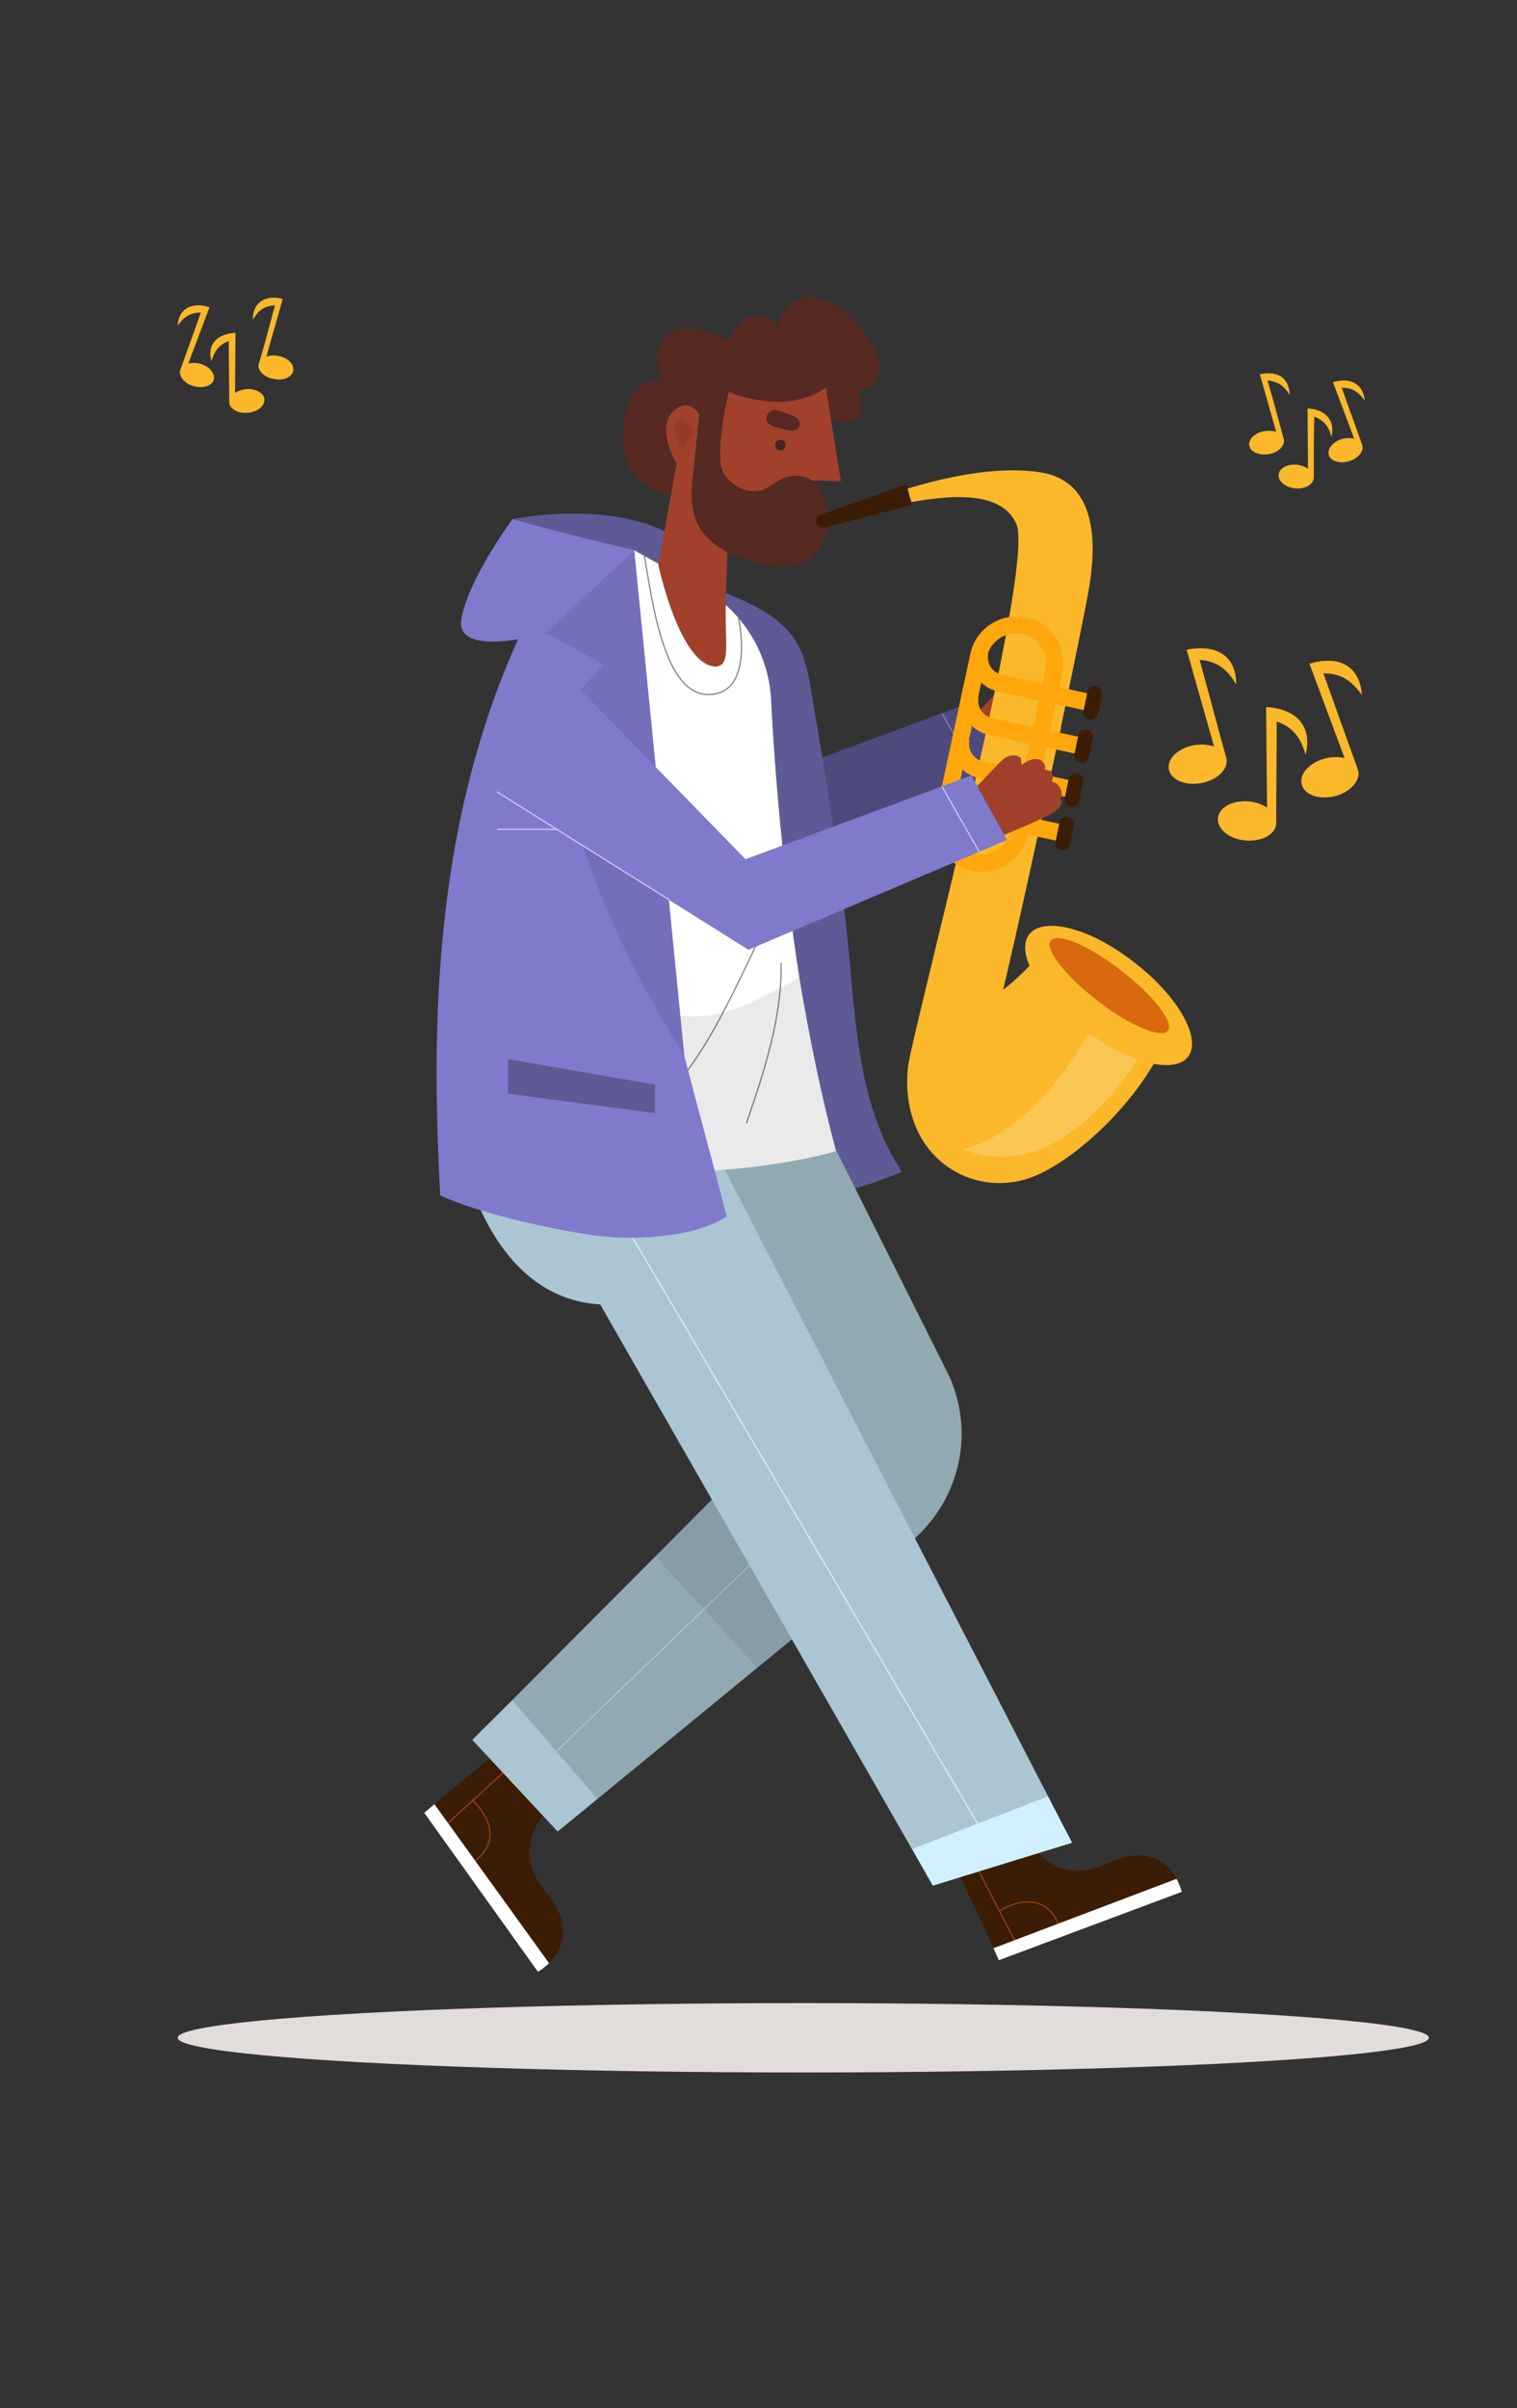 <?xml version="1.0" encoding="utf-8"?>
<!-- Generator: Adobe Illustrator 24.3.0, SVG Export Plug-In . SVG Version: 6.00 Build 0)  -->
<svg version="1.1" xmlns="http://www.w3.org/2000/svg" xmlns:xlink="http://www.w3.org/1999/xlink" x="0px" y="0px"
	 viewBox="0 0 315 500" style="enable-background:new 0 0 315 500;" xml:space="preserve">
<rect x="0" y="0" width="315" height="500" fill="#333333" stroke="none"/>
<style type="text/css">
	._x005B_Por_x0020_defecto_x005D_{fill:#FFFFFF;stroke:#000000;stroke-miterlimit:10;}
	.Drop_x0020_Shadow{fill:none;}
	.Outer_x0020_Glow_x0020_5_x0020_pt{fill:none;}
	.Blue_x0020_Neon{fill:none;stroke:#8AACDA;stroke-width:7;stroke-linecap:round;stroke-linejoin:round;}
	.Chrome_x0020_Highlight{fill:url(#SVGID_1_);stroke:#FFFFFF;stroke-width:0.363;stroke-miterlimit:1;}
	.Jive_GS{fill:#FFDD00;}
	.Alyssa_GS{fill:#A6D0E4;}
	.st0{display:none;}
	.st1{display:inline;fill:#EEEBE4;}
	.st2{fill:#E2DDDA;}
	.st3{fill:#A1412B;}
	.st4{fill:#4D4B7D;}
	.st5{fill:none;stroke:#7F7ACC;stroke-width:0.25;stroke-miterlimit:10;}
	.st6{fill:#5D5A96;}
	.st7{fill:#3B1C05;}
	.st8{fill:none;stroke:#94460D;stroke-width:0.25;stroke-miterlimit:10;}
	.st9{fill:#FFFFFF;}
	.st10{fill:#92A9B3;}
	.st11{fill:none;stroke:#ABC5D2;stroke-width:0.25;stroke-miterlimit:10;}
	.st12{opacity:0.1;fill:#292929;}
	.st13{fill:#ABC5D2;}
	.st14{fill:none;stroke:#D1F0FF;stroke-width:0.25;stroke-miterlimit:10;}
	.st15{fill:#D1F0FF;}
	.st16{fill:#7F7ACC;}
	.st17{fill:none;stroke:#808080;stroke-width:0.25;stroke-miterlimit:10;}
	.st18{fill:#562923;}
	.st19{fill:#47241E;}
	.st20{fill:#943C28;}
	.st21{fill:#746FBA;}
	.st22{fill:#FBB82B;}
	.st23{fill:#FFA70D;}
	.st24{opacity:0.2;fill:#FFFFFF;}
	.st25{fill:#D8690F;}
	.st26{fill:none;stroke:#CCC9FF;stroke-width:0.25;stroke-miterlimit:10;}
</style>
<linearGradient id="SVGID_1_" gradientUnits="userSpaceOnUse" x1="-335" y1="-150" x2="-335" y2="-151">
	<stop  offset="0" style="stop-color:#656565"/>
	<stop  offset="0.618" style="stop-color:#1B1B1B"/>
	<stop  offset="0.629" style="stop-color:#545454"/>
	<stop  offset="0.983" style="stop-color:#3E3E3E"/>
</linearGradient>
<g id="BACKGROUND" class="st0">
	<rect x="-184.9" class="st1" width="499.8" height="500"/>
</g>
<g id="OBJECTS">
	<ellipse class="st2" cx="166.8" cy="423.1" rx="129.9" ry="7.2"/>
	<g>
		<g>
			<path class="st3" d="M206.5,159c3.6-1.5,7.2-3,10.8-4.7c1.4-0.7,3-1.6,3.2-3.1c-0.2-0.1-0.3-0.3-0.4-0.4c0.9-1.4-0.1-3.4-1.7-3.7
				c0.3-0.7,0.3-1.5-0.1-2.2c-0.5,0-0.9-0.3-1.4-0.3c0.5-1-0.6-2.2-1.7-2.2c-1.1-0.1-2.2,0.6-3.1,1.2c0-0.5-0.1-0.9-0.1-1.4
				c-0.7-0.7-1.9-0.7-2.8-0.3s-1.6,1.2-2.3,1.9c-1.8,1.9-3.6,3.8-5.4,5.7C202.9,152.3,204.6,156.4,206.5,159z"/>
			<g>
				<polygon class="st4" points="113.8,121.1 154.8,163.2 201.7,145.8 209.1,159.1 155.4,182 103.2,149.2 				"/>
				<line class="st5" x1="195.6" y1="148.1" x2="203.3" y2="161.6"/>
			</g>
		</g>
		<path class="st6" d="M162.4,250c8.3-1,17.2-3.5,24.9-6.7c-8.9-13.3-9.6-30.3-11.1-46.2c-1.7-17.9-4.7-35.6-7.7-53.3
			c-0.6-3.6-1.2-7.2-3.1-10.4c-3.3-5.5-9.6-8.2-15.5-10.6C142,165.1,151.3,208.4,162.4,250z"/>
		<g>
			<g>
				<path class="st7" d="M111.7,409.4l-23.6-33l2.1-1.8l14.8-12.3l9.5,12.8c0,0-9.4,7.9-1.2,17.7c6.1,7.3,3.2,12.3,0.7,14.7
					C112.8,408.8,111.7,409.4,111.7,409.4z"/>
				<line class="st8" x1="107.4" y1="365.4" x2="92.4" y2="379.1"/>
				<path class="st8" d="M98.1,373.8c0,0,8.4,7.3-0.3,13.2"/>
				<path class="st9" d="M111.7,409.4l-23.6-33l2.1-1.8l23.8,33C112.8,408.8,111.7,409.4,111.7,409.4z"/>
			</g>
			<g>
				<path class="st10" d="M138,239h35.7l22.9,45.7c6.1,12.1,2.9,26.9-7.6,35.5l-73.2,60.1l-17.7-19l66.9-67.2L138,239z"/>
				<line class="st11" x1="111" y1="368" x2="176" y2="305.4"/>
				<polygon class="st12" points="164.9,294 136,323 157.2,346.2 187.3,321.5 				"/>
				<polygon class="st13" points="98.1,361.2 115.8,380.2 124,373.5 106.4,353 				"/>
			</g>
		</g>
		<g>
			<g>
				<path class="st7" d="M245.4,392.8l-38,14.2l-1.1-2.5l-8.1-17.5l14.9-5.8c0,0,5.2,11.2,16.8,5.7c8.6-4,12.7,0.1,14.4,3.1
					C245.1,391.6,245.4,392.8,245.4,392.8z"/>
				<line class="st8" x1="201.8" y1="385.7" x2="211.1" y2="403.7"/>
				<path class="st8" d="M207.5,396.8c0,0,9.2-6.2,12.7,3.7"/>
				<path class="st9" d="M245.4,392.8l-38,14.2l-1.1-2.5l38-14.4C245.1,391.6,245.4,392.8,245.4,392.8z"/>
			</g>
			<g>
				<polygon class="st13" points="106.4,239 193.7,391.5 222.6,382.6 148.5,239 				"/>
				<line class="st14" x1="120.8" y1="239" x2="205.1" y2="382.2"/>
				<path class="st13" d="M95.8,239c0,0,6.3,35.9,35.2,31.5l-3.4-31.5H95.8z"/>
				<polygon class="st15" points="193.7,391.5 222.6,382.6 217.6,373 189.4,383.9 				"/>
			</g>
		</g>
		<path class="st6" d="M106.4,107.8c0,0,31.9-6.8,42.4,12.4C148.8,120.1,125.8,115.6,106.4,107.8z"/>
		<path class="st16" d="M131.7,114.2c0,0-11.3-2.5-25.3-6.4c0,0-9.1,12.3-10.6,20.7c-1.5,8.4,17.6,3,17.6,3L131.7,114.2z"/>
		<g>
			<path class="st9" d="M173.6,239c0,0-31.8,10-77.8,0c0,0-4.6-19.4,0.4-47.8c3.9-21.9,13.5-49.1,35.4-77l14,7.8
				c8.5,4.7,14,13.5,14.5,23.2c0.7,13.9,2.4,35.4,5.9,57.9C168,215.1,170.5,227.4,173.6,239z"/>
			<path class="st17" d="M133.8,115.4c1.7,9.7,4.1,29.2,13.6,28.8c9.5-0.4,5.9-16.2,5.9-16.2"/>
			<path class="st17" d="M135.7,230.2c8.6-7.8,13.9-18.6,19-29.1c2.7-5.6,5.4-11.3,6.7-17.4"/>
			<path class="st17" d="M162.2,199.9c0.2,11.4-3.5,22.5-7.2,33.3"/>
			<path class="st12" d="M173.6,239c0,0-31.8,10-77.8,0c0,0-4.6-19.4,0.4-47.8c11.5,8.1,24.4,14.3,37.9,18.1c3.7,1.1,7.5,2,11.4,1.7
				c4.2-0.2,8.2-1.8,12-3.6c2.9-1.4,5.7-2.9,8.5-4.5C168,215.1,170.5,227.4,173.6,239z"/>
		</g>
		<g>
			<path class="st18" d="M137.5,102.4c2.7,0.8,5.5,0.4,8.1-1.8c3.7-3.2,5-8.2,4.8-13.1c0,0.7,9.1-0.1,9.7-0.2
				c2.7-0.3,5.5-1.3,8.1-1.5c2.4-0.1,3.6,1.1,6,1.7c1.1,0.2,2.4,0.3,3.4-0.4c0.9-0.6,1.4-1.8,1.4-2.9c0-1.1-0.4-2.2-0.9-3.2
				c2,0.4,4-1.5,4.4-3.5c0.4-2.1-0.4-4.1-1.4-6c-2.2-4.5-9.1-11.1-14.6-9.6c-2.7,0.8-4.8,3.4-5,6.2c0.1-1.5-3.1-2.6-4.2-2.7
				c-2.4-0.1-4.8,2.4-6,5.4c-3.1-1.6-8.2-3.8-11.7-2c-1.4,0.7-2.4,2-2.9,3.4c-0.7,2.3,0.1,4.8,0.9,7.1c-2-0.5-4.3,0.3-5.6,1.8
				c-1.3,1.5-2,3.6-2.3,5.6c-0.7,4.3-0.4,10.3,3.3,13.1C134.4,101.1,135.9,102,137.5,102.4z"/>
			<path class="st3" d="M150.7,125.1l0.4-12.7l17.4,1.6l0.5-14.2l5.6,0.1l-3.1-19.4c-8.7,6-20.1,0.9-20.1,0.9l-4,9
				c-1.3-3.3-3.6-8.6-7.5-5.1c-3.9,3.5,0.6,10.9,0.6,10.9l-3.8,21.1c0,0,4.5,21.1,12,21.1C151.8,138.1,150.5,133.7,150.7,125.1z"/>
			<path class="st18" d="M143.9,98.3c-0.4,3.4-0.6,7,0.8,10.2c2.2,4.7,7.5,7.2,12.6,8.4c3.4,0.8,7.1,1.3,10.1-0.4
				c1.3-0.8,2.4-1.9,3.1-3.2c0.7-1.3,1.1-2.9,1.2-4.4c0-0.3,0-0.6,0-1c0-2.9-0.6-6.6-2.9-8.1c-1.9-1.2-4.5-1.4-6.6-0.3
				c-1.2,0.6-2.2,1.5-3.4,2c-3.1,1.4-6.9-0.4-8.6-3.3c-1.7-2.9,0.3-13.7,1.2-17l-5.4-0.6C145.2,84.2,144.4,94.6,143.9,98.3z"/>
			<path class="st18" d="M159.2,86.4c0.3-1,1.4-1.6,2.4-1.2c1.3,0.5,2.7,0.8,3.9,1.6c0.5,0.4,0.7,1.2,0.5,1.7
				c-0.3,0.6-0.9,0.9-1.5,0.9c-1.2,0-2.5-0.5-3.7-0.8C159.7,88.3,158.9,87.5,159.2,86.4z"/>
			<path class="st19" d="M162.2,91.3c0.6,0.1,1,0.6,0.9,1.2l0,0.1c-0.1,0.6-0.6,1-1.2,0.9c-0.6-0.1-1-0.6-0.9-1.2l0-0.1
				C161,91.7,161.6,91.2,162.2,91.3z"/>
			<path class="st20" d="M144.1,89.8l-2.4,3.7c0,0-2.8-4.8-1.1-6.1C142.3,86.1,144.1,89.8,144.1,89.8z"/>
		</g>
		<path class="st16" d="M91.4,248.2c7.7,3.6,22.2,6.8,30.6,8.1c8.4,1.4,21.8,0.9,28.9-3.7c-10.8-42.3-26.9-90.4-19.2-138.4
			c-8.6-0.7-18.3,5.9-23,16.1C88.7,172.6,89.9,218.3,91.4,248.2z"/>
		<path class="st21" d="M131.7,114.2l-18.3,17.2l12,6.6l-9.6,10.3c0,0-0.9,28,26.3,70.9L131.7,114.2z"/>
		<g>
			<path class="st22" d="M174,107.1c14.8-7,31.5-10.8,42.2-9c9.9,1.6,12,11.4,10,23.6c-1.1,7-12.3,60.3-17.9,83.8
				c4.9-3.8,8.5-8.2,12.2-13.1c4.3,11.2,10.3,19.7,22.4,21.4c-4.3,12.4-17.6,25.7-27.4,30.1c-12.5,5.7-28.7-2.9-27-22.1
				c0.5-6.1,26.8-104.4,22.5-113.1C205.9,97.6,181.9,106.7,174,107.1z"/>
			<g>
				<g>
					<path class="st23" d="M213.1,128.2c5.2,1.1,8.6,6.3,7.5,11.6l-7.2,33.5c-1.1,5.2-6.3,8.6-11.6,7.5c-5.2-1.1-8.6-6.3-7.5-11.6
						l7.2-33.5C202.6,130.5,207.8,127.1,213.1,128.2z M202.5,177.3c3.3,0.7,6.6-1.4,7.4-4.8l7.2-33.5c0.7-3.3-1.4-6.6-4.8-7.4
						c-3.3-0.7-6.6,1.4-7.4,4.8l-7.2,33.5C197.1,173.3,199.2,176.6,202.5,177.3z"/>
				</g>
				<g>
					<path class="st23" d="M201.7,135l3.5,0.7c-0.4,2,0.8,3.9,2.8,4.4l18.5,4l-0.7,3.5l-18.5-4C203.3,142.7,200.8,138.9,201.7,135z"
						/>
				</g>
				<path class="st7" d="M227.6,142.5L227.6,142.5c0.8,0.2,1.4,1,1.2,1.8l-0.8,3.9c-0.2,0.8-1,1.4-1.8,1.2l0,0
					c-0.8-0.2-1.4-1-1.2-1.8l0.8-3.9C225.9,142.9,226.8,142.3,227.6,142.5z"/>
				<g>
					<path class="st23" d="M199.7,144l3.5,0.7c-0.4,2,0.8,3.9,2.8,4.4l18.5,4l-0.7,3.5l-18.5-4C201.4,151.7,198.9,147.9,199.7,144z"
						/>
				</g>
				<path class="st7" d="M225.7,151.5L225.7,151.5c0.8,0.2,1.4,1,1.2,1.8l-0.8,3.9c-0.2,0.8-1,1.4-1.8,1.2l0,0
					c-0.8-0.2-1.4-1-1.2-1.8l0.8-3.9C224,151.9,224.8,151.4,225.7,151.5z"/>
				<g>
					<path class="st23" d="M197.8,153l3.5,0.7c-0.4,2,0.8,3.9,2.8,4.4l18.5,4l-0.7,3.5l-18.5-4C199.4,160.8,197,156.9,197.8,153z"/>
				</g>
				<path class="st7" d="M223.7,160.6L223.7,160.6c0.8,0.2,1.4,1,1.2,1.8l-0.8,3.9c-0.2,0.8-1,1.4-1.8,1.2l0,0
					c-0.8-0.2-1.4-1-1.2-1.8l0.8-3.9C222.1,160.9,222.9,160.4,223.7,160.6z"/>
				<g>
					<path class="st23" d="M195.9,162.1l3.5,0.7c-0.4,2,0.8,3.9,2.8,4.4l18.5,4l-0.7,3.5l-18.5-4C197.5,169.8,195,166,195.9,162.1z"
						/>
				</g>
				<path class="st7" d="M221.8,169.6L221.8,169.6c0.8,0.2,1.4,1,1.2,1.8l-0.8,3.9c-0.2,0.8-1,1.4-1.8,1.2l0,0
					c-0.8-0.2-1.4-1-1.2-1.8l0.8-3.9C220.1,169.9,220.9,169.4,221.8,169.6z"/>
			</g>
			<path class="st7" d="M188.2,100.6l1.2,4.2l-18.1,4.7c-0.7,0.2-1.4-0.1-1.7-0.7l0,0c-0.3-0.7,0-1.6,0.7-1.9L188.2,100.6z"/>
			<path class="st24" d="M200,238.6c0,0,14.6-2.2,27.6-26.8c0,0,3.5,2.4,10.1,5.7C237.7,217.6,221.4,247.3,200,238.6z"/>
			<path class="st22" d="M235.5,199.8c9.1,7,14.1,15.8,11.2,19.6c-2.9,3.8-12.7,1.2-21.8-5.8c-9.1-7-14.1-15.8-11.2-19.6
				C216.7,190.2,226.5,192.7,235.5,199.8z"/>
			<path class="st25" d="M232.8,201.5c6.7,5.2,11.1,10.8,9.7,12.5c-1.3,1.7-7.9-1-14.6-6.2s-11.1-10.8-9.7-12.5
				C219.5,193.5,226.1,196.3,232.8,201.5z"/>
		</g>
		<g>
			<path class="st3" d="M206.5,174.2c3.6-1.5,7.2-3,10.8-4.7c1.4-0.7,3-1.6,3.2-3.1c-0.2-0.1-0.3-0.3-0.4-0.4
				c0.9-1.4-0.1-3.4-1.7-3.7c0.3-0.7,0.3-1.5-0.1-2.2c-0.5,0-0.9-0.3-1.4-0.3c0.5-1-0.6-2.2-1.7-2.2c-1.1-0.1-2.2,0.6-3.1,1.2
				c0-0.5-0.1-0.9-0.1-1.4c-0.7-0.7-1.9-0.7-2.8-0.3c-0.9,0.4-1.6,1.2-2.3,1.9c-1.8,1.9-3.6,3.8-5.4,5.7
				C202.9,167.6,204.6,171.6,206.5,174.2z"/>
			<g>
				<polygon class="st16" points="113.8,136.3 154.8,178.4 201.7,161 209.1,174.4 155.4,197.2 103.2,164.4 				"/>
				<line class="st26" x1="103.2" y1="164.4" x2="138.9" y2="186.8"/>
				<line class="st26" x1="115.6" y1="172.2" x2="103.2" y2="172.2"/>
				<line class="st26" x1="195.6" y1="163.3" x2="203.3" y2="176.8"/>
			</g>
		</g>
		<polygon class="st6" points="105.5,219.9 136,225.2 136,231.1 105.5,227.1 		"/>
	</g>
	<path class="st22" d="M249.4,134.6c-1,0-2,0.1-3,0.3l5.7,20.1c-1.2-0.4-2.6-0.5-4.1-0.3c-3.3,0.6-5.7,2.8-5.3,5
		c0.4,2.2,3.4,3.5,6.7,2.9c3.3-0.6,5.6-2.8,5.3-5c-1.9-6.8-3.7-13.7-5.6-20.6c4.3,0.3,6.1,2.7,7.6,5.1
		C256.7,136.9,253.6,134.6,249.4,134.6L249.4,134.6z M275.6,137.2c-1.2,0-2.4,0.2-3.7,0.6l7.3,19.6c-1.2-0.3-2.7-0.3-4.1,0.1
		c-3.2,0.8-5.4,3.3-4.8,5.4c0.6,2.2,3.7,3.2,6.9,2.4c3.2-0.8,5.4-3.3,4.8-5.4c-2.4-6.6-4.8-13.4-7.2-20.1c4.3,0,6.3,2.2,8,4.5
		C282.4,139.2,279.4,137.1,275.6,137.2L275.6,137.2z M262.9,146.8l0.2,20.9c-1-0.7-2.4-1.2-3.8-1.3c-3.3-0.3-6.2,1.2-6.4,3.5
		c-0.2,2.2,2.3,4.3,5.7,4.6c3.3,0.3,6.2-1.2,6.4-3.4c0-7.1,0.1-14.2,0.1-21.3c4,1.4,5.2,4.2,6,6.9
		C272.7,150.3,268.6,147.1,262.9,146.8z"/>
	<path class="st22" d="M263.4,77.5c-0.6,0-1.2,0.1-1.8,0.2l3.4,12c-0.7-0.3-1.6-0.3-2.4-0.2c-2,0.3-3.4,1.7-3.2,3
		c0.2,1.3,2,2.1,4,1.8c2-0.3,3.4-1.7,3.2-3c-1.1-4.1-2.2-8.2-3.4-12.3c2.6,0.2,3.7,1.6,4.6,3C267.7,78.9,265.9,77.5,263.4,77.5
		L263.4,77.5z M279,79c-0.7,0-1.5,0.1-2.2,0.4l4.4,11.7c-0.7-0.2-1.6-0.2-2.4,0c-1.9,0.5-3.2,2-2.9,3.3c0.3,1.3,2.2,1.9,4.1,1.4
		c1.9-0.5,3.2-2,2.9-3.3c-1.4-4-2.9-8-4.3-12c2.6,0,3.8,1.3,4.8,2.7C283.1,80.3,281.3,79,279,79L279,79z M271.5,84.8l0.1,12.5
		c-0.6-0.4-1.4-0.7-2.3-0.8c-2-0.2-3.7,0.7-3.8,2.1c-0.1,1.3,1.4,2.6,3.4,2.8c2,0.2,3.7-0.7,3.9-2.1c0-4.2,0-8.5,0.1-12.8
		c2.4,0.9,3.1,2.5,3.6,4.2C277.3,86.9,274.9,85,271.5,84.8z"/>
	<path class="st22" d="M56.9,61.8c-2.5,0-4.4,1.4-4.4,4.6c0.9-1.5,2-2.9,4.6-3c-1.1,4.1-2.2,8.3-3.4,12.3c-0.2,1.3,1.2,2.7,3.2,3
		c2,0.4,3.8-0.4,4-1.8c0.2-1.3-1.2-2.7-3.2-3c-0.9-0.2-1.7-0.1-2.4,0.2l3.4-12C58,61.9,57.4,61.8,56.9,61.8L56.9,61.8z M41.2,63.4
		c-2.3,0-4.1,1.2-4.3,4.2c1-1.4,2.2-2.7,4.8-2.7c-1.4,4-2.9,8.1-4.3,12c-0.3,1.3,1,2.8,2.9,3.3c1.9,0.5,3.8-0.1,4.1-1.4
		c0.3-1.3-1-2.8-2.9-3.3c-0.8-0.2-1.7-0.2-2.4,0l4.4-11.7C42.6,63.5,41.9,63.4,41.2,63.4L41.2,63.4z M43.9,75
		c0.5-1.6,1.2-3.3,3.6-4.2c0,4.3,0.1,8.6,0.1,12.8c0.1,1.3,1.8,2.3,3.9,2.1c2-0.2,3.5-1.4,3.4-2.8c-0.1-1.3-1.9-2.3-3.8-2.1
		c-0.9,0.1-1.7,0.4-2.3,0.8l0.1-12.5C45.3,69.3,42.9,71.3,43.9,75z"/>
</g>
<g id="DESIGNED_BY_FREEPIK" class="st0">
</g>
</svg>
